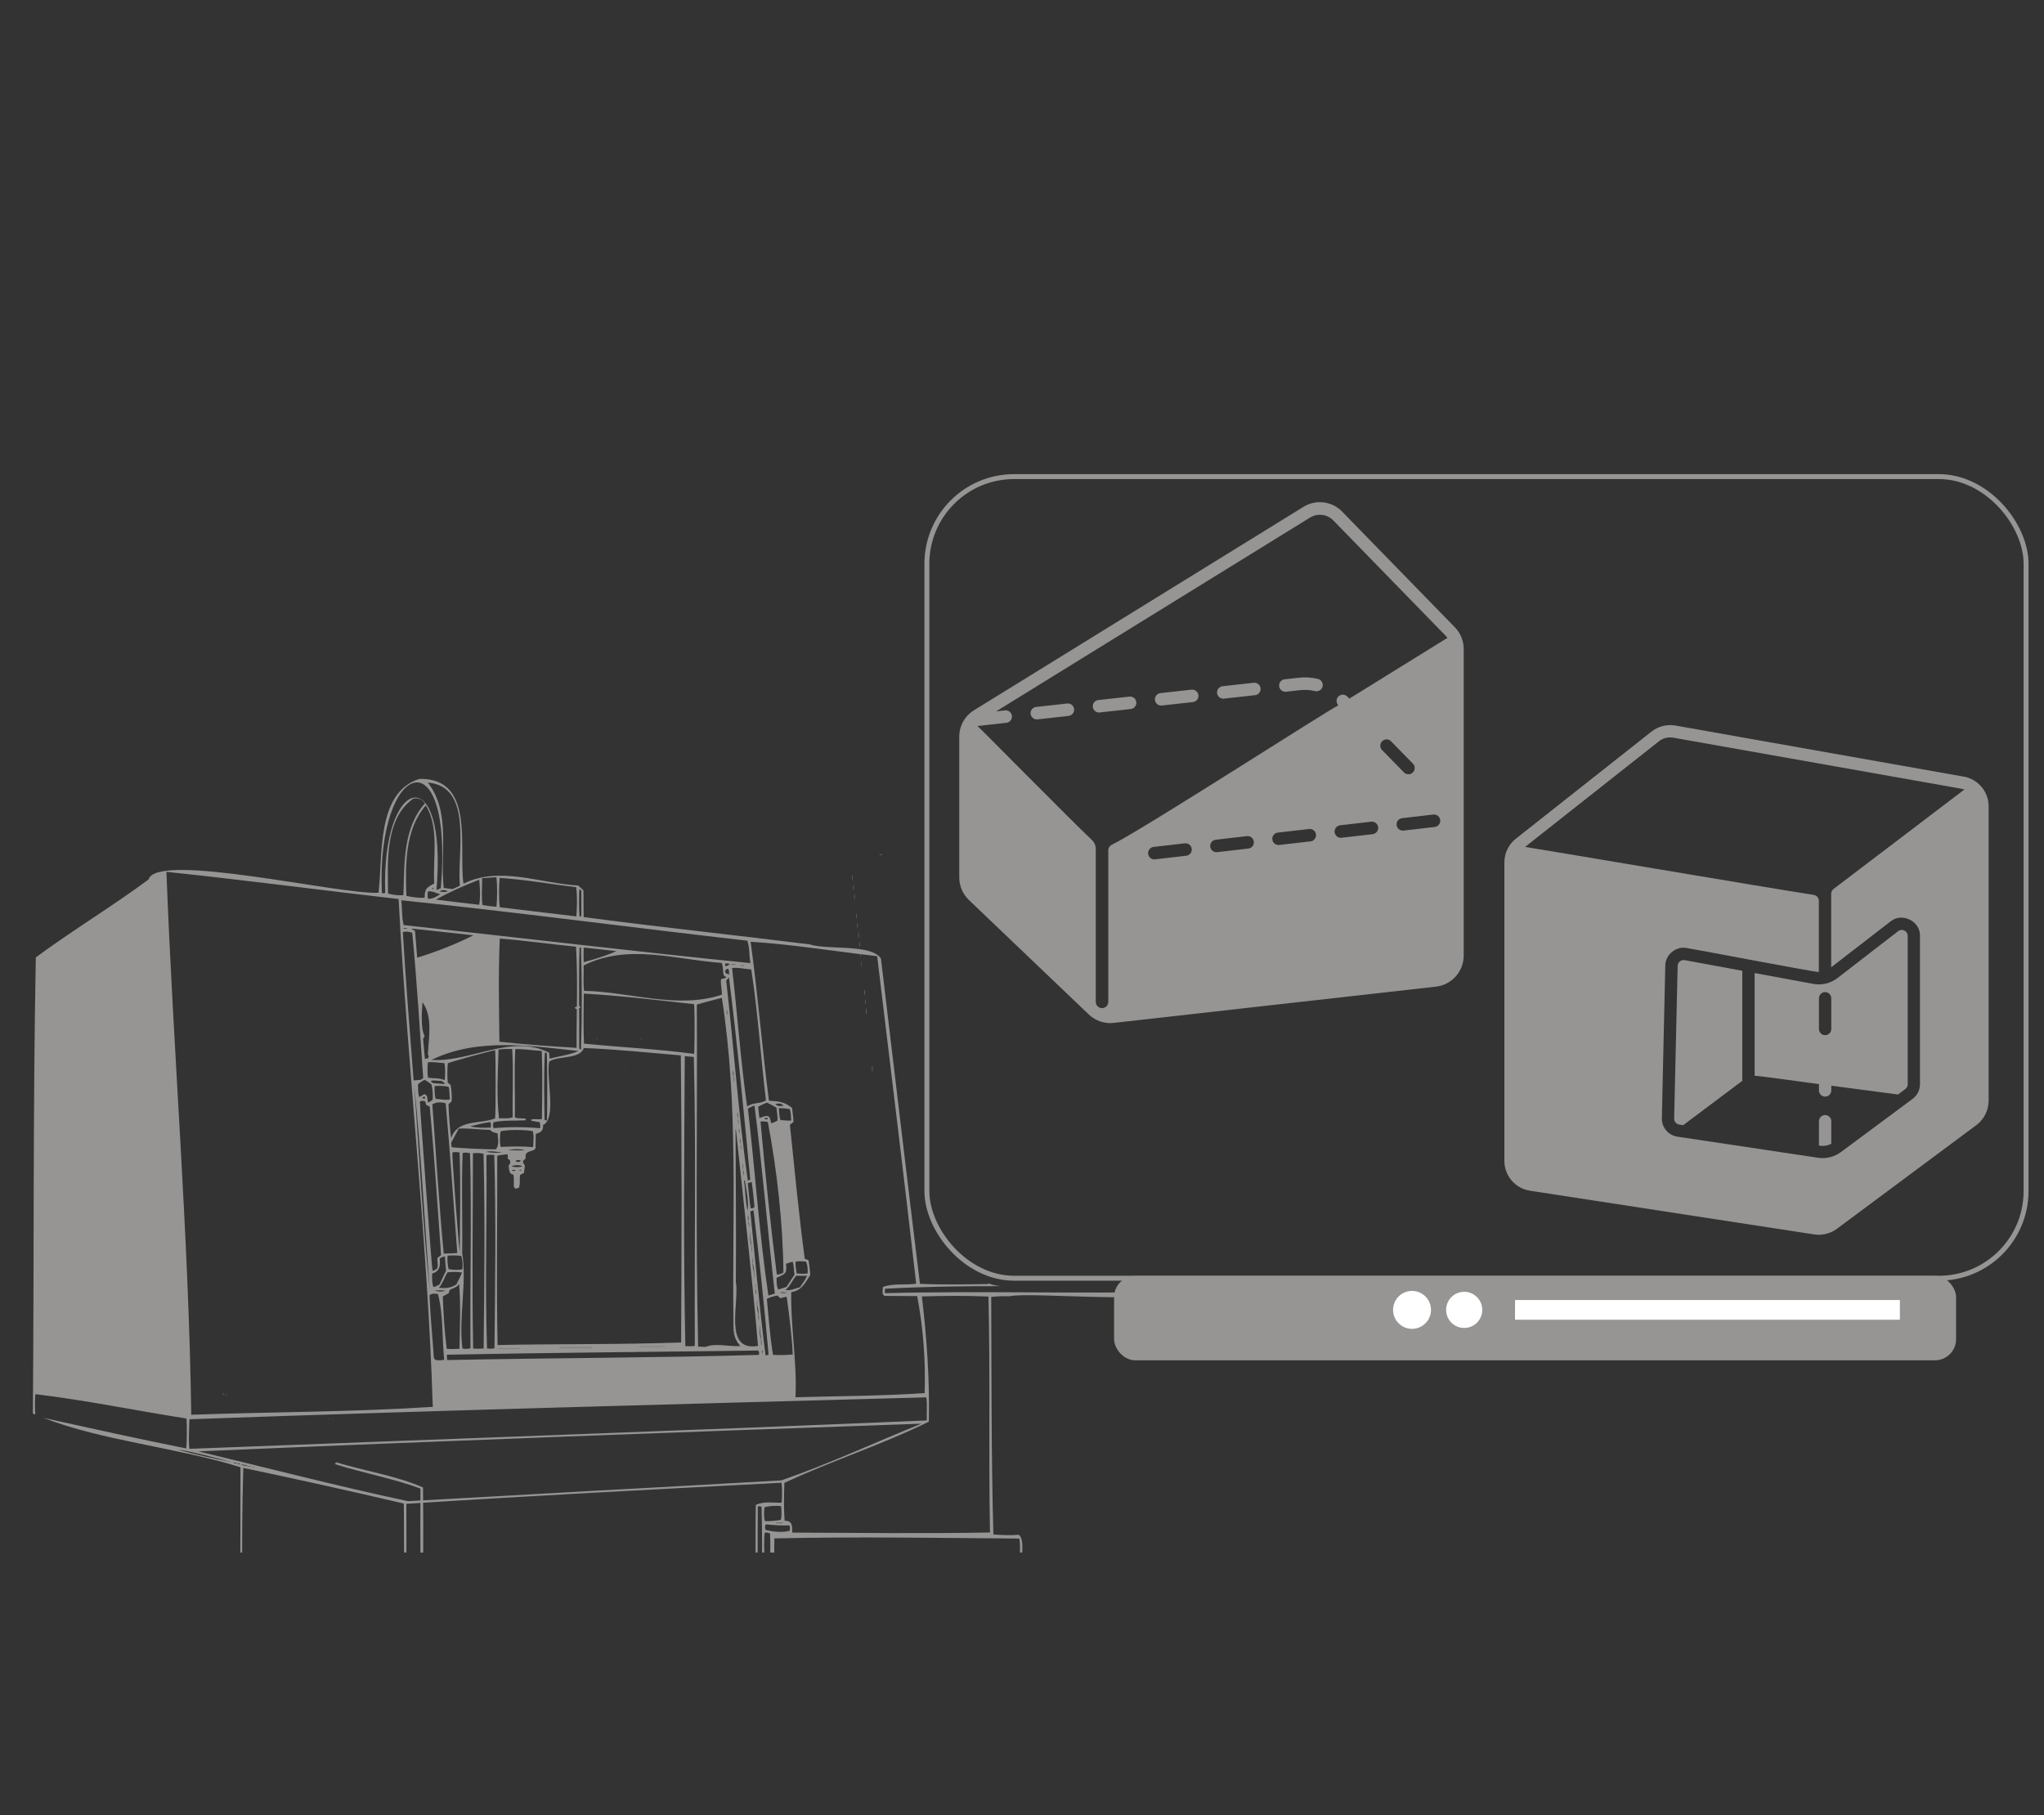 <?xml version="1.0" encoding="UTF-8"?>
<svg id="CON_MAQUINA" data-name="CON MAQUINA" xmlns="http://www.w3.org/2000/svg" xmlns:xlink="http://www.w3.org/1999/xlink" viewBox="0 0 415 368.58">
  <rect x="0" y="0" width="415" height="368.58" fill="#333333" stroke="none"/>
  <defs>
    <style>
      .cls-1 {
        fill: #969594;
      }

      .cls-2, .cls-3 {
        fill: #fff;
      }

      .cls-4 {
        stroke: #969594;
      }

      .cls-4, .cls-5 {
        fill: none;
      }

      .cls-4, .cls-3 {
        stroke-miterlimit: 10;
      }

      .cls-3 {
        stroke: #fff;
        stroke-width: 4px;
      }

      .cls-6 {
        clip-path: url(#clippath);
      }
    </style>
    <clipPath id="clippath">
      <rect class="cls-5" y="82.23" width="415" height="233"/>
    </clipPath>
  </defs>
  <g id="MULTIFORMES">
    <g class="cls-6">
      <g>
        <path class="cls-1" d="M45.52,283.14c-.12-.04-.25-.09-.37-.14.21-.12.28.03.37.14Z"/>
        <path class="cls-1" d="M46.09,283.25c-.17-.03-.33-.06-.5-.08h.51s0,.06-.01.08Z"/>
        <path class="cls-1" d="M227.02,303.31s0,0,0,.01h2.58c-.86-.01-1.72-.01-2.58-.01Z"/>
        <path class="cls-1" d="M238.94,303.32s-.01.01-.02.02c.09,0,.17,0,.38-.02h-.36Z"/>
        <path class="cls-1" d="M44.4,282.79c-.1.02-.05.01,0,0-.05,0-.1,0,0,0Z"/>
        <path class="cls-1" d="M68.52,288.45s-.09-.01-.14-.02c.05,0,.09.01.14.02Z"/>
        <path class="cls-1" d="M66.75,288.07s0-.05,0-.07c-.06,0-.11.01-.17.02,0,.02,0,.04,0,.06h.16Z"/>
        <polygon class="cls-1" points="67.58 288.2 67.5 288.24 67.58 288.27 67.58 288.2"/>
        <path class="cls-1" d="M85.9,332.15c-.15.19-.26.31-.31.37-5.84-2.39-12.23-4.8-17.64-7.9,5.82,2.03,11.42,5.08,17.22,7.35.35-9.84.11-19.84.19-29.73-5.58-2.07-11.62-3.14-17.34-4.96.08-.15.12-.24.2-.38,5.82,1.78,12.18,2.71,17.67,5.12.12,10.03-.03,20.08,0,30.12Z"/>
        <path class="cls-1" d="M179.67,262.55c0-.37,0-.62,0-.88,7.83-.43,15.7-.54,23.58-.53-.88-.08-1.74-.24-2.57-.56,0,.04,0,.08,0,.13-4.63.07-9.28.16-13.9-.04-2.7-22.01-5.28-44.03-7.92-66.05-2.01-3.03-10.71-1.67-14.52-2.88-15.27-1.91-30.59-3.5-45.84-5.54-.01-1.83-.03-3.61-.04-5.43-.35-.32-.71-.64-1.07-.97-7.72-.44-16.03-4.02-23.29-.37-1.03-7.43,2.39-21.44-8.9-21.29-8.86,2.68-7.45,15.79-8.35,23.13-7.78.42-45.09-8.43-46.7-2.69-7.5,5.55-15.39,10.28-22.88,15.81-.59,30.83-.34,61.75-.6,92.61.16.07.33.13.49.2-.09-1.05-.08-3.37.03-4.13,10.19,1.23,20.46,3.35,30.66,4.95.14,1.12.1,5.35-.05,6.07-9.68-1.92-19.35-4.1-29-6.21,12.02,4.68,27.25,6.03,40.02,10.03.02,15.79-.12,31.59-.06,47.37.75.6,1.65.89,2.32,1.43-.26.26-.49.49-.65.65v2.67c1.8,1.61,4.89.84,7.1.52,1.7-.22,1.09-2.08,1.19-3.36-.22-.37-.62-.42-.86-.73,2.92-.23,2.56-.14,2.85-2.91,2.41-.27,4.81-.55,7.17-.75,12.96,4.8,9.33,6.38,9.77,18.43.91.87,2.03,1.21,3.09,1.89-.31.31-.57.58-.79.81v3.26c2.36,1.97,7.49,1.86,9.78-.21.06-.99.03-2.09.03-3.18-.18-.31-.65-.47-.61-.81.97-.3,2.03-.1,2.98-.65.07-.99-.08-1.91.11-2.87,11.44-1.39,22.85-3.11,34.29-4.52,7.25-.14,15.49-4.08,22.24-1.35-.31.25-.6.49-.85.71v2.87c1.98,1.89,5.51,1.37,8.01.92,1.55-.37.73-2.34.92-3.58-.27-.24-.55-.49-.82-.73.94-.56,2.28-.18,3.27-.78.12-11.09-.07-22.16-.04-33.25-.03-2,1.96.42,1.6-3.25,13.37.17,26.81-.23,40.14.22.02,1.32.04,2.59.05,3.88,1.13.64,2.88.78,4.03.1v-3.98c.82-.4,1.79.29,2.44-.49-.03-1.56.36-3.71-.65-4.61-1.72.14-3.4.05-5.18-.06-.44-16.07-.37-32.15-.44-48.23.86-.13,2.34-.18,3.76-.15h0c4-.89,28.89,1.52,33.15-.91-19.41.45-39-.22-58.47.29ZM200.69,263.25c.37,15.96.02,31.94.31,47.91-13.35.25-26.77.06-40.14.02-.04-1.35.08-2.4-1.56-2.41-.18-2.54-.12-5.14-.05-7.68,9.54-4.47,19.92-7.77,29.33-12.43.19-8.53-.41-17.01-1.41-25.43,4.46-.14,9.07-.17,13.53.02ZM155.27,316.28c-.16-.95-.16-4.38-.01-5.07.5-.07.5-.08,1.07.15.12,1.58.01,3.17.09,4.77-.35.19-.74.1-1.16.15ZM155.29,318.49c1.12.29,2.19.32,3.34.47.15.7.09,1.37.06,2.11-1.16.3-2.27.18-3.33.41-.23-.67-.26-2.11-.07-2.99ZM158.54,308.6c-.49.14-2.55.3-3.24.26-.19-.6-.23-1.74-.08-2.8.69-.28,2.3-.4,3.36-.24.14.98.12,2.14-.04,2.78ZM159,309.19s-.03.05-.04.08h-1.41s0-.05,0-.08h1.45ZM155.46,310.65c-.19-.37-.2-.75.02-1.15,1.64.19,3.17.26,4.82.22.11.39.1.74.04,1.07-1.12.37-2.84.33-4.88-.14ZM83.7,189.39c.94,9.76,1.52,19.66,2.22,29.46-.44.64-1.26.38-1.94.53-.78-10.03-1.6-20.08-2.19-30.12.73-.16.92-.14,1.91.12ZM81.82,188.54c.41-.21.67-.09.93.06-.27-.02-.53-.03-.93-.06ZM117.44,213.4c-1.78.79-3.87,1.03-5.85,1.55-.04-.45-.08-.82-.11-1.22-7.67-3.92-16.03,2.02-23.88,1.48,9.23-4.52,19.91-2.9,29.85-1.81ZM101.46,190.57c5.18.39,10.3,1.15,15.49,1.65.4,6.8.08,13.7.12,20.54-5.24-.33-10.47-.67-15.67-1.25-.09-6.95-.23-14.03.07-20.94ZM117.65,192.41h.31c.2,6.86.22,13.86,0,20.72-.16-.11-.26-.17-.37-.25.06-6.82-.12-13.66.07-20.47ZM118.54,212.79c6.51.25,13.15.94,19.69,1.5.21,19.38.17,38.91.06,58.29-12.35.44-24.86.25-37.26.52-.28-12.78-.03-25.63-.07-38.43.71-.19,1.39-.2,2.02-.32.23.24.06.51.11.91.71.35.61.9.18,1.43.11.77.06,1.7.97,1.82.17.81.03,1.65.1,2.49.09.12.18.23.27.34.3-.05.52-.08.7-.11.38-.77.14-1.8.28-2.65.29-.16.54-.3.8-.45.06-.51.12-.98.18-1.46-.13-.21-.25-.41-.37-.59v-.39c.17-.15.34-.31.52-.47v-.77c.43-.9,1.34-.53,2-1.23.02-.96.04-2,.06-2.98,1.02-.34,1.54-.57,1.48-1.82,2.81-1.26.58-9.57,1.25-12.9,2.02-1.22,6.22-.41,7.03-2.73ZM152.53,196.84c1.36,8.75,1.92,17.75,2.99,26.59-1.26.76-2.56.33-3.83,1.24-1.32-9.31-1.97-18.73-3.05-28.11,1.29-.18,2.6.21,3.89.28ZM150.32,196h.83c-.32.17-.58.09-.83,0ZM161.67,259.03c.73,0,1.38,0,2.17.01-.32.89-.88,1.45-1.4,2.31-.99.23-1.87.77-2.96.57.96-.81,1.38-1.95,2.19-2.9ZM161.51,256.17c.75-.15,1.45-.05,2.13-.02.29.67.35,1.06.35,2.4-.72.15-1.45.07-2.25.02-.09-.84-.26-1.59-.23-2.4ZM152.34,245.98c.22-.09.41-.16.65-.25,1.16,9.76,2.2,19.56,3.06,29.35-.18.03-.37.06-.62.11-1.24-9.69-2.1-19.47-3.09-29.21ZM154.79,274.2v.59s-.04,0-.06.01c-.05-.21-.06-.42-.05-.63.04,0,.07.02.11.02ZM154.27,269c-.13,1.46.51,2.86.29,4.32-.06-.44-.06-.87-.03-1.31-.27-.95-.43-2.02-.26-3.01ZM85.78,203.49c2.1,2.91,1.27,7.14,1.1,10.47.01.31.3.53.05.88-.15.04-.37.09-.66.16-.12-1.38-.24-2.7-.36-4.04.1-.21.2-.42.31-.64-.9-1.41-.52-5.72-.43-6.83ZM104.1,226.83c-.85.4-1.91.14-2.78.26-.53-4.46-.23-9.43-.1-13.98.89-.16,1.81-.11,2.77-.13.29,4.6.01,9.24.11,13.85ZM106.78,227.46c-.03-.13-.05-.21-.07-.3-.7-.19-1.44.04-2.17-.29.06-4.61-.15-9.26.08-13.86,1.8-.03,3.55.27,5.38.37.15,4.61.09,9.21.02,13.83-.77.15-1.46-.08-2.13.08v.27c.57.1,1.14.2,1.69.3q.16.55.07,1.22c-3.14-.29-6.28-.29-9.42-.02-.19-.4-.16-.77-.02-1.2,2.16-.46,4.38-.26,6.56-.4ZM103.83,236.83c.5-.3,1.73-.39,2.24.01-.79.19-1.42.19-2.24-.01ZM105.91,237.55q-.23.29-.51-.03c.16.01.32.02.51.03ZM104.72,237.55c-.28.28-.46.32-.86,0h.86ZM104.64,235.71c.4-.28.71-.22,1.12-.05-.31.37-.66.37-1.12.05ZM103.2,233.56c.82-.28,2.28-.3,3.37-.09-1.01.23-2.16.02-3.37.09ZM101.67,232.88c-.26-1.04-.19-2.14-.04-3.17,1.26-.35,5.01-.37,6.54-.03.29,1.05.11,2.1.07,3.23-2.25-.18-4.4-.16-6.57-.03ZM91.7,232.92c-.03-.27-.06-.55-.1-.88.51-.96,1.03-1.92,1.54-2.89,2.18-.11,4.2.23,6.39.27.36.5.94.56,1.5.7.04,1.18.41,2.14-.32,3.23-1.24.07-7.95-.25-9.01-.43ZM98.19,273.8c-.76.06-1.43.06-2.12.01-.27-13.17-.04-26.43-.05-39.64.77-.11,1.47-.05,2.15.1.32,13.09.16,26.4.02,39.52ZM95.53,273.73c-.56.19-1.08.17-1.64.07-.81-6.44.95-13.34-.05-19.38.09-6.8-.17-13.6.09-20.3.5-.18.99-.05,1.5.01.34,13.12-.02,26.41.09,39.6ZM92.84,254.43c-.98.04-1.84.07-2.75.1-.95-10.07-1.56-20.21-2.31-30.3.72-.44,1.63-.53,2.71-.22.91,10.13,1.59,20.28,2.35,30.42ZM91.84,234.03c.48-.2.96-.08,1.47-.04.24,6.75.08,13.54.04,20.32-.37-3.15-1.57-19.3-1.51-20.28ZM90.88,254.95c.93-.06,1.87-.07,2.78.05.24.85.32,1.81.23,2.7-.62.18-1.84.17-2.8-.01-.19-.56-.31-2.09-.21-2.74ZM90.87,258.34c.81-.12,2.16-.11,2.92.02-.29.88-.77,1.66-1.11,2.41-1.18.79-2.32.85-3.55.69.76-.93,1.13-2.09,1.73-3.13ZM95.46,228.69c1.37-.35,2.71-.67,4.09-.87.19.39.13.73.08,1.12-1.36.08-2.84.07-4.17-.25ZM98.77,234.59c.58-.23,1.1-.07,1.58-.08.36,12.99.19,26.25.04,39.26-.5.1-1,.07-1.51.03-.43-12.98.02-26.16-.12-39.21ZM98.72,233.87c1.18-.29,2.12.09,3.24.08-.82.18-2.2.15-3.24-.08ZM100.53,227.09c-3.18,1.21-7.59.13-8.92,3.95-.19-.77-.57-5.73-.54-6.85.19-.17.41-.36.62-.55.1-.58.01-2.14-.19-3.34-.14-.12-.37-.31-.58-.48-.13-.84-.11-3.24.01-3.94.59-.28,8.3-2.42,9.59-2.65.14.77.14,12.99,0,13.85ZM91.09,220.68c.24.81.12,1.68.25,2.55-1.03.19-1.88-.06-2.9-.12-.21-.87-.21-1.72-.21-2.56.59-.15,2.16-.07,2.86.13ZM87.95,219.92c-.19-.14-.43-.18-.46-.42.57-.28,1.41.02,2.12-.05.23.21.64.27.7.65-.79-.06-1.55-.12-2.36-.18ZM90.29,219.34c-1.06-.53-2.25-.32-3.37-.53-.15-.66-.17-2.06-.04-3.13,1.17-.1,2.28.1,3.37.19.15.69.17,2.51.04,3.46ZM87.59,220.14c.22.73.33,2.15.26,3.16-.29.21-.54.42-.92.55-.25-.57.08-1.36-.75-1.7-.35.2-.68.39-1.07.61-.27-.86-.22-1.69-.24-2.6.37-.36.85-.62,1.29-.91.56.21.96.62,1.42.89ZM86.32,223.08c-.25-.04-.4-.06-.55-.08,0-.05,0-.11,0-.16.12-.07.24-.14.43-.25.04.18.07.29.12.49ZM86.32,223.59c.06.22.13.47.21.76.23.11.46.22.72.34.94,10.02,1.57,20.1,2.3,30.15-.28.22-.51.4-.73.58-.11.73.25,1.46-.1,2.2-.25.18-.59.34-.91.41-.16-.8-2.59-33.58-2.56-34.37.4-.17.4-.19,1.07-.06ZM87.73,258.58c1.57-.41,1.71-1.63,1.54-3.03.33-.22.64-.38,1.05-.45.08,1,.16,1.94.24,2.89-.46.96-.9,1.9-1.34,2.82-.42.22-.8.45-1.25.51-.22-.81-.29-1.63-.23-2.74ZM90.45,262.06c-.68.26-1.5.19-2.19.01.74-.13,1.46-.1,2.19-.01ZM91.09,262.6c.07-.24.13-.44.19-.66.65-.42,1.54-.49,1.93-1.27.37,4.13.16,8.88.07,13.19-.89.04-1.74.09-2.58,0-.45-3.49-.67-7.11-.79-10.64.41-.22.8-.43,1.18-.63ZM153.92,274.21c.25.3.23.58.15.89-21.03.61-42.21.6-63.29,1.05-.02-.41-.04-.73-.06-1.09,21.05-.42,42.14-.56,63.2-.85ZM101.28,273.74h4.23v.04h-4.23s0-.03,0-.04ZM113.56,273.56h6.62v.04h-6.61s0-.02,0-.04ZM129.85,273.42s.01-.02.02-.03h5.22v.03h-5.24ZM141.07,273.24c-.69.22-1.33.04-1.92.08-.42-19.52-.23-39.32-.12-58.88.63.06,1.24.11,1.84.17.47,19.44.1,39.11.2,58.63ZM141.48,203.97c1.7-.51,3.37-.91,5.08-1.37,3.4,21.64,2.09,43.64,2.35,65.48,0,1.89-.11,3.62,1.43,5.22-2.54.16-4.99-.67-7.1.18-.46-.02-.99-.04-1.49-.07-.54-23.04-.15-46.32-.27-69.44ZM147.55,205.92c0-.26,0-.53,0-.79.02,0,.03,0,.05,0,.04.28.06.55.05.83-.03-.01-.06-.02-.09-.04ZM148.85,217.25c.02.85.35,1.68.13,2.52v-1.32c-.28-.37-.17-.79-.13-1.2ZM149.4,260.24c.09-10.31-.03-20.62-.06-30.93.03,0,.05,0,.08,0,1.52,14.64,3.24,29.31,4.48,43.96-7.14,1.25-3.7-8.82-4.51-13.02ZM149.73,225.74c.05.46.09.87.14,1.27-.19-.43-.19-.45-.14-1.27ZM149.87,227.09c.04.41.08.81.13,1.26-.15-.41-.17-.83-.13-1.26ZM150.02,229.17c.18.4.14.69.04.98-.01-.29-.02-.57-.04-.98ZM150.29,231.07c.04.38.08.76.12,1.14-.18-.4-.18-.42-.12-1.14ZM150.41,232.31c.04.41.08.81.13,1.22-.14-.4-.16-.81-.13-1.22ZM150.85,237.52c-.04-.42-.09-.84-.13-1.26.16.41.17.83.13,1.26ZM150.98,238.73c-.04-.38-.08-.77-.12-1.15.18.42.18.43.12,1.15ZM155.9,227.82c1.86,9.81,3.07,20.6,3.16,30.56-.4.23-.85.42-1.34.41-1.3-10.25-2.38-20.76-3.31-31.07.51-.07,1-.02,1.48.1ZM155.19,227.25c.15-.28.35-.32.61-.27.02.07.04.14.08.27h-.69ZM157.3,262.65c-.51.16-.93.29-1.29.4-1.85-12.4-2.69-25.36-4.16-37.95.45-.26.85-.49,1.34-.61,1.6,12.63,2.68,25.39,4.12,38.16ZM153.18,245.04c-.22.27-.44.38-.78.28-.27-1.65-.36-3.33-.57-5.1.31-.09.52-.15.79-.23.27,1.73.37,3.41.57,5.05ZM152.56,254.35v-1.32c-.26-.95-.43-2.02-.27-3-.14,1.46.55,2.87.27,4.33ZM152.02,247.82c.04.43.09.86.13,1.29-.17-.42-.18-.85-.13-1.29ZM151.9,246.64c.04.39.08.79.12,1.18-.29-.36-.16-.78-.12-1.18ZM151.79,245.81c-.48-1.9-.43-4.11-.73-6.11.06-.01.11-.02.17-.04.3,1.97.82,4.28.56,6.15ZM153.09,259.54v-1.32c-.31-.9-.36-2.01-.29-2.99.05.43.05.86.03,1.3.27.95.43,2.02.26,3ZM153.33,260.44c.02.84.31,1.65.18,2.49-.09-.43-.11-.87-.05-1.31q-.19-.44-.12-1.18ZM154.06,268.11c-.1-.43-.12-.86-.06-1.3-.32-.89-.39-2.04-.26-3v1.31c.33.91.32,2.02.33,2.99ZM155.7,263.73c.68-.37,1.39-.55,2.15-.69.18.18.36.36.52.52.51.05.89-.31,1.36-.22.52,3.82,1.05,7.83,1.22,11.66-.69.13-3.11.18-4,.08-.62-3.74-.89-7.55-1.25-11.34ZM158.29,262.43c.49-.08.98-.02,1.47.03-.49.14-.98.08-1.47-.03ZM159.67,261.3c-.53.17-1.09.35-1.64.53-.3-.59-.34-.85-.37-2.37,1.67-.77,2.19-.78,1.92-2.86.47-.15.88-.29,1.35-.44.31.89.23,1.75.37,2.66-.54.83-1.06,1.62-1.62,2.48ZM158.49,227.44c-.34-.74-.22-1.53-.38-2.42.83-.05,1.53.08,2.25.16.23.77.23,1.53.28,2.33-.77.1-1.46-.1-2.15-.07ZM157.38,224.14c.99-.15,1.19-.11,1.74.36-1,.15-1.2.11-1.74-.36ZM157.64,224.89c.08.88.29,1.72.22,2.63-.41.22-.81.46-1.31.54-.24-1.91-.8-1.6-2.37-1.06-.08-.75-.16-1.48-.25-2.27.55-.35,1.13-.57,1.78-.86.68.34,1.29.63,1.92,1.01ZM148.23,195.81h1.24c-.42.16-.83.08-1.24,0ZM152.33,239.52c-.2.08-.36.14-.5.2-1.89-13.34-2.84-27.14-4.39-40.63.19-.22.36-.41.56-.64,1.72,13.57,3.02,27.41,4.33,41.08ZM147.31,197.57c-.03-.18-.06-.32-.08-.44.13-.3.33-.42.64-.42.2.37.11.72.17,1.17-.26-.11-.46-.19-.73-.31ZM147.41,196.2c-.25-.14-.24-.32-.13-.56.3-.02.62-.1.88.17-.25.13-.5.27-.75.39ZM147.45,198.41c-.24.35-.74.17-1.07.47-.1,1.05.22,2.04.19,3.08-8.98,3.01-18.7-.59-27.98-.78-.22-1.77-.04-3.37-.09-5.15,8.96-4.49,18.55-1.21,28.02-.51.38.84.16,1.72.45,2.54.15.11.31.23.48.36ZM118.51,195.36c-.04-1.01-.03-1.95,0-2.96,2.28.21,4.45.48,6.63.72-2,.92-4.43,1.65-6.63,2.24ZM118.53,201.74c7.46.42,14.96,1.32,22.39,2.15.14.79.14,9.26,0,10.09-7.35-.99-14.9-1.33-22.35-2.08-.16-3.41-.06-6.74-.04-10.17ZM110.62,213.75c.15-.08.27,0,.39.06.11.68.14,12.64.02,13.7-.18-.04-.29-.07-.46-.11-.07-4.52-.18-9.17.05-13.65ZM84.7,194.45c-.14-1.79-.28-3.59-.43-5.41-.23-.14-.43-.27-.8-.51,4.33.44,8.45.93,12.64,1.38-3.51,1.77-7.64,3.4-11.41,4.54ZM87.28,262.15c-1.47-13.9-2.16-28.08-3.21-42.07,1.43,13.87,2.12,28.08,3.21,42.07ZM88.91,262.74c1.14,4.24.81,8.94,1.28,13.37-.88.05-2.12.39-2.12-.67-.27-4.16-.71-8.31-.87-12.47.56-.41,1.14-.31,1.71-.24ZM188.07,283.72c.23,1.6.05,3.07.1,4.69-49.87,2.1-99.8,3.84-149.68,5.76-.27-.84-.06-5.23-.03-6,49.76-1.79,99.77-3.08,149.61-4.45ZM178.09,194.12c2.66,22.18,5.39,44.33,7.93,66.52-2.22.34-4.65-.13-6.76.67-.05.48-.07.95-.06,1.41.12.14.22.25.35.4,2.22.01,4.45.03,6.67.04,1.23,6.43,1.74,13.12,1.51,19.7-8.65.58-17.5.6-26.22.84.35-7.12-1.01-14.4-.86-21.35,2.04-.24,2.86-1.88,3.87-3.48-.13-.97-.14-1.98-.37-2.99-.28-.11-.52-.21-.76-.3-1.2-8.99-2.07-18.15-3.01-27.2.23-.19.46-.37.73-.59-.04-.93-.18-1.87-.29-2.82-1.55-1.29-2.73-1.35-4.7-1.48-1.39-10.74-2.24-21.55-3.72-32.28,8.55.55,17.14,1.96,25.68,2.93ZM117.65,180.54c.18.13.27.19.38.27v5.21c-.11.03-.23.06-.35.09-.13-.72-.16-4.56-.03-5.57ZM101.43,178.25c5.18.33,10.38,1.28,15.56,1.89.24,2.02.16,3.88.04,5.93-5.26-.63-10.4-1.24-15.56-1.86-.23-1.94-.16-4.01-.03-5.96ZM151.73,191.01c.52,1.5.34,2.94.62,4.54-23.48-2.35-46.93-5.18-70.4-7.72-.4-1.68-.27-3.31-.47-5.04,23.4,2.42,46.84,5.55,70.25,8.21ZM89.4,181.55c-.8.49-1.57,1.04-2.53.92-.06-.55-.07-.93,0-1.46.97-.17,1.63.39,2.54.54ZM89.23,181.02c.59-.46,1.06-.29,1.68-.11-.6.37-1.07.12-1.68.11ZM87.68,180.51q.08-.2.3-.24c.01.05.03.11.05.2-.11.01-.22.03-.34.05ZM88.16,179.38c-1.56.84-1.94,1.08-1.94,2.88-.83.11-2.32-.04-3.71-.36-.21-6.14-.35-13.49,3.95-18.37,2.79,4.62,1.38,10.65,1.7,15.84ZM81.91,181.74c-.67.11-1.96,0-3.12-.3-.06-6.37-.69-15.2,5.13-19.29,1-.18,1.78.1,2.35.97-4.49,5.07-4.14,12.29-4.36,18.62ZM97.89,178.3c1.03-.07,1.95-.12,2.89-.19.23,1.94.18,4.03.02,5.99-.96-.05-1.9-.18-2.84-.35-.26-1.86-.04-3.55-.07-5.46ZM97.29,178.61c.11.73.31,3.59,0,5.1-2.92-.35-5.81-.66-8.77-1.06,2.74-1.54,5.85-2.9,8.78-4.04ZM93.38,179.83c-.48.23-.96.45-1.48.69-.58-.07-1.17-.15-1.81-.23-.8-7.05,1.53-15.35-3.24-21.39,9.36.72,5.87,14.43,6.52,20.93ZM89.5,180.34c-.33.14-.57.24-.88.37,2.3-26.89-11.26-23.28-10.41.55-.25.18-.44.16-.68,0-1.17-26.87,14.65-32.38,11.97-.92ZM33.79,177.02c15.72,1.64,31.42,3.73,47.14,5.52,1.82,34.29,5.86,68.78,6.94,103.11-16.17,1.05-32.74,1.02-49.04,1.6-.52-36.77-3.65-73.48-5.04-110.23ZM36.08,294.29c3.67.64,7.45,1.62,11,2.61-3.67-.81-7.45-1.52-11-2.61ZM47.38,296.97c.25-.02.5-.04.7.14-.25.03-.5.04-.7-.14ZM48.13,297.13c.23,0,.48-.02.67.17-.24,0-.49.06-.67-.17ZM40.27,294.69c48.87-2.11,97.92-3.92,146.79-5.62-9.46,3.82-18.82,8.19-28.43,11.51-12.69.7-25.38,1.45-38.07,2.11-12.57.73-25.14,1.41-37.71,2.11-14.25-3.02-28.39-6.72-42.57-10.11ZM51.61,297.92c-.17.15-.27.03-.37-.07.12.02.25.06.37.07ZM51.06,297.82c-.23.02-.46.02-.66-.13-.52-.06-1.05-.1-1.52-.37.76.03,1.45.33,2.18.5ZM52.05,347.13c.2.29.37.53.57.82-.56-.14-1.19-.02-1.63-.44q.44-.35,1.06-.37ZM58.29,349.72c-2.13,1.11-5.17,1.08-7.43.3-.05-.62-.07-1.24.01-1.92,2.53.5,4.95.44,7.37-.23.17.65.1,1.26.05,1.85ZM52.65,347.35c.05-.14.08-.21.12-.33,1.19-.13,2.39-.27,3.66-.41.04.2.08.39.12.55-1.1.66-2.69.59-3.9.19ZM58.29,347.25c-.5.4-1.03.42-1.64.57.25-.39.32-.52.49-.9.39,0,.76.01,1.15.33ZM66.71,342.46c-2.81.88-7.24-.95-6.68,3.29-2.6.37-5.13.57-7.76.88-.19-3.58-.39-7.41.17-10.95,4.85,1.79,9.53,4.45,14.28,6.61,0,.06,0,.11,0,.17ZM78.05,361.12c-.82-4.59,1.98-11.44-1.74-14.76-7.93-3.7-15.8-7.53-23.74-11.21-2.03,2.91-.36,7.7-.89,11.25-.88-.29-2.01-.78-2.52-1.45.18-15.61-.24-31.37.24-46.9,10.86,2.27,21.78,4.7,32.58,7.23.12.88.04,56.69-.09,57.89-1.36-.45-2.62-1.3-3.85-2.05ZM81.25,363.44c.22.11.43.21.67.33.63,1.38,2.56,1.09,3.84,1.03-1.67.38-3.99.34-5.43-.72.19-.39.54-.47.92-.64ZM82.45,364c.76-.25,3.77-.69,4.65-.71.2.2.17.41.03.69-1.48.6-3.12.66-4.68.02ZM89.29,367.04c-1.91,1.25-6.99,1.34-8.92.16-.06-.76-.06-1.55,0-2.39,2.99.88,5.94.81,8.91-.16.1.85.1,1.64,0,2.39ZM89.24,363.69c-.14,1.16-2.33,1.15-3.36,1.1.9-.13,1.89-.38,1.88-1.54.6-.06,1.07.13,1.49.44ZM121.63,354.97c-1.75.34-3.43.53-5.22.73.5-3.89-2.16-11.08,2.71-12.63,4.72.75,1.8,8.45,2.51,11.9ZM146.54,352.2c1.42-.4,2.77-.48,4.33-.62.05.77.07,1.41-.02,2.12-1.56-.36-2.77-.91-4.31-1.5ZM154.43,354.55c-1.19.34-3.42.69-4.22-.4,1.44.34,2.75-.23,4.22-.18,0,.21,0,.37,0,.58ZM149.71,353.98c.05.17.1.37.17.62.17.14.37.31.58.48-.65.07-1.46-.16-2.03-.54-.04-.55.82-.61,1.28-.56ZM156.41,357.35c-2.31,1.21-5.58.81-7.99-.06-.17-.76-.17-1.48-.02-2.2,2.64.8,5.3.87,8.01.19,0,.72,0,1.4,0,2.07ZM156.4,354.56c-.38.57-1.23.57-1.89.61.23-.39.43-.74.63-1.08.48.01.89.16,1.26.47ZM158.8,352.81c-2.38.39-4.81.68-7.27,1.03-.49-.87.32-2.12-.56-2.75-1.09.14-2.26.28-3.57.45,2.55-9.83.18-20.95.92-31.22.23-2-.7-4.21-3.02-3.95-8.39.67-16.77,1.33-25.16,2-5.1,1.49-23.73-.89-24.42,4.63-.08,10.8-.02,21.61-.05,32.41-.11,1.2.4,2.09,1.27,2.91-1.86.46-3.54.09-5.18,1-.01.87-.03,1.79-.04,2.67-2.93.82-6.11.96-9.16,1.39-.36-19.3.05-38.7-.06-58.04,25.35-1.65,50.79-2.95,76.18-4.28.14.92.13,3.3,0,4.06-1.69.02-3.66-.34-5.21.44-.09.68-.1,14.85,0,15.81,1.49,1.04,3.48.15,5.16.25.42,10.24.26,20.86.15,31.17ZM154.65,321.34c-.25-.03-.44-.05-.69-.08-.23-5.1-.1-10.24-.1-15.34.29-.2.5-.1.76.06.14,5.11.15,10.24.03,15.37ZM160.31,318.27c-1.12.33-3.34.22-4.9-.27-.09-.4-.1-.74.03-1.13,1.67.28,3.2.38,4.9.29.08.38.11.74-.02,1.11ZM204.63,320.44c-.84.3-2.27.27-3.1-.04-.12-.67-.14-2.76-.02-3.68,1.03-.29,1.96-.05,3.09-.09.06,1.35.04,2.59.03,3.81ZM206.96,312.39c.15.66.19,2.36.08,3.47-16.53.18-33.2.08-49.75-.06-.19-1.14-.03-2.3-.08-3.44,16.49-.37,33.2-.1,49.74.03Z"/>
        <path class="cls-1" d="M174.93,195.18s-.03,0-.04,0v.96s.03,0,.04,0v-.96Z"/>
        <path class="cls-1" d="M173.12,177.73s-.04,0-.06-.01v.97s.04,0,.06,0v-.96Z"/>
        <path class="cls-1" d="M173.33,179.71s-.04,0-.06,0v.97s.04,0,.06,0v-.97Z"/>
        <path class="cls-1" d="M174.34,189.37s-.04,0-.06,0v.96s.04,0,.06,0v-.96Z"/>
        <path class="cls-1" d="M175.47,201.97s.05.02.07.03v-.98s-.05,0-.07,0v.96Z"/>
        <path class="cls-1" d="M175.88,205.86s.05,0,.07,0v-1.03s-.05,0-.07,0v1.03Z"/>
        <path class="cls-1" d="M177.08,217.51s.05,0,.07,0v-1.01s-.05,0-.07,0v1.01Z"/>
        <path class="cls-1" d="M174.13,187.5s-.04,0-.06,0v.87s.04,0,.06,0v-.87Z"/>
        <path class="cls-1" d="M174.73,193.36s-.04,0-.06,0v.83s.04,0,.06,0v-.83Z"/>
        <path class="cls-1" d="M173.93,185.53s-.04,0-.06,0v.84s.04,0,.06,0v-.84Z"/>
        <path class="cls-1" d="M174.47,192.16s.04,0,.07.01v-.84s-.04,0-.07,0v.83Z"/>
        <path class="cls-1" d="M175.68,203.83s.04,0,.06,0v-.83s-.04,0-.06,0v.83Z"/>
        <path class="cls-1" d="M173.46,182.5s.04,0,.06,0v-.84s-.04,0-.06,0v.84Z"/>
        <path class="cls-1" d="M126.91,217.02s0-.03,0-.04c-.13,0-.25.01-.38.02,0,0,0,.02,0,.02h.38Z"/>
        <path class="cls-1" d="M124.65,217s0,0,0,.01h.4s0,0,0-.01h-.4Z"/>
        <path class="cls-1" d="M179.13,173.59v-.07h-.56v.07h.56Z"/>
        <path class="cls-1" d="M111.45,215.38s0,.01,0,.01h.38s0-.02,0-.03c-.13,0-.25.01-.38.02Z"/>
        <path class="cls-1" d="M116.03,215.58s0,.02,0,.02h.26c-.07-.07-.18-.02-.27-.02Z"/>
        <path class="cls-1" d="M130.07,210.94c.19.14.15.12.29.04-.07,0-.13-.02-.29-.04Z"/>
        <path class="cls-1" d="M121.11,210.94s0,.04,0,.06h.24v-.06h-.24Z"/>
        <path class="cls-1" d="M117.75,204.28c.03.16.04.23.06.35-.29.08-.59.16-.93.26-.05-.11-.1-.21-.18-.39.37-.08.67-.14,1.04-.22Z"/>
        <path class="cls-1" d="M116.36,198.54s.04.08-.01.12c-.04-.05-.04-.08.01-.12Z"/>
        <rect class="cls-4" x="188.19" y="96.77" width="223.17" height="162.76" rx="17.7" ry="17.7"/>
        <g id="Glyph">
          <g id="Glyph-2">
            <path class="cls-1" d="M248.51,141.85l6.31-.7c.7-.08,1.2-.71,1.12-1.4-.08-.7-.71-1.2-1.4-1.12l-6.31.7c-.7.08-1.2.71-1.12,1.4.08.7.71,1.2,1.4,1.12h0Z"/>
            <path class="cls-1" d="M235.89,143.25l6.31-.7c.7-.08,1.2-.71,1.12-1.4s-.71-1.2-1.4-1.12l-6.31.7c-.7.08-1.2.71-1.12,1.4s.71,1.2,1.4,1.12Z"/>
            <path class="cls-1" d="M261.13,140.44l2.82-.31c1.02-.11,2.05-.05,3.05.19.68.16,1.37-.26,1.53-.94s-.26-1.37-.94-1.53c-1.28-.31-2.61-.39-3.92-.24l-2.82.31c-.7.07-1.21.69-1.14,1.39s.69,1.21,1.39,1.14c0,0,.02,0,.03,0Z"/>
            <path class="cls-1" d="M210.65,146.06l6.31-.7c.7-.08,1.2-.71,1.12-1.4s-.71-1.2-1.4-1.12h0l-6.31.7c-.7.08-1.2.71-1.12,1.4.08.7.71,1.2,1.4,1.12h0Z"/>
            <path class="cls-1" d="M223.27,144.66l6.31-.7c.7-.07,1.2-.7,1.13-1.39-.07-.7-.7-1.2-1.39-1.13,0,0-.01,0-.02,0l-6.31.7c-.7.08-1.19.71-1.11,1.41.08.69.7,1.19,1.39,1.11h0Z"/>
            <path class="cls-1" d="M221.04,205.97c1.36,1.3,3.22,1.93,5.09,1.72l65.41-7.36c3.21-.36,5.64-3.08,5.64-6.31v-62.23c0-1.66-.64-3.25-1.8-4.43l-22.87-23.47c-2.07-2.14-5.35-2.55-7.88-.97l-66.86,41.28c-1.88,1.15-3.02,3.2-3.01,5.4v28.55c0,1.73.71,3.39,1.96,4.59l24.32,23.22ZM240.84,173.75l-6.31.73c-.7.09-1.33-.41-1.42-1.1-.09-.7.41-1.33,1.1-1.42,0,0,.01,0,.02,0l6.31-.73c.7-.09,1.33.41,1.42,1.1.09.7-.41,1.33-1.1,1.42,0,0-.01,0-.02,0ZM253.45,172.29l-6.31.73c-.7.09-1.33-.41-1.42-1.1-.09-.7.41-1.33,1.1-1.42,0,0,.01,0,.02,0l6.31-.73c.7-.09,1.33.41,1.42,1.1.09.7-.41,1.33-1.1,1.42,0,0-.01,0-.02,0ZM266.06,170.83l-6.31.73c-.7.09-1.33-.4-1.42-1.09-.09-.7.4-1.33,1.09-1.42.01,0,.03,0,.04,0l6.31-.73c.7-.09,1.33.41,1.42,1.1.09.7-.41,1.33-1.1,1.42,0,0-.01,0-.02,0ZM278.68,169.37l-6.31.73c-.7.08-1.32-.43-1.4-1.13-.07-.69.42-1.31,1.11-1.4l6.31-.73c.7-.09,1.33.41,1.42,1.1.09.7-.41,1.33-1.1,1.42,0,0-.01,0-.02,0ZM280.64,150.49c.5-.49,1.3-.48,1.79.02,0,0,0,0,0,0l4.44,4.54c.49.5.48,1.3-.02,1.8-.5.49-1.3.48-1.8-.02l-4.44-4.54c-.49-.5-.48-1.3.02-1.8,0,0,0,0,0,0ZM291.29,167.91l-6.31.73c-.7.09-1.33-.41-1.42-1.1-.09-.7.41-1.33,1.1-1.42,0,0,.01,0,.02,0l6.31-.73c.7-.09,1.33.41,1.42,1.1.09.7-.41,1.33-1.1,1.42,0,0-.01,0-.02,0ZM205.46,145.36c-.08-.7-.71-1.2-1.4-1.12,0,0,0,0,0,0l-1.82.2,63.74-39.35c1.52-.94,3.49-.7,4.73.58l22.86,23.47c.11.12.22.24.31.37l-19.92,12.34-.41-.42c-.49-.5-1.29-.51-1.8-.02s-.51,1.29-.02,1.8c0,0,0,0,.01.01-1.5.56-40.03,25.43-46,28.3-.44.21-.72.66-.72,1.14v30.76c0,.7-.57,1.27-1.27,1.27h0c-.7,0-1.27-.57-1.27-1.27v-31.03c0-.7-.28-1.37-.8-1.85-4.15-3.9-22.62-22.65-23.22-23.13l5.87-.65c.7-.08,1.2-.71,1.12-1.4Z"/>
          </g>
        </g>
        <rect class="cls-1" x="226.2" y="259.07" width="170.95" height="17.13" rx="4.29" ry="4.29"/>
        <g>
          <circle class="cls-2" cx="286.69" cy="265.96" r="3.85"/>
          <circle class="cls-2" cx="297.28" cy="265.96" r="3.67"/>
          <line class="cls-3" x1="307.6" y1="265.96" x2="385.74" y2="265.96"/>
        </g>
        <g id="Glyph-2" data-name="Glyph">
          <g id="Glyph-2-2" data-name="Glyph-2">
            <path class="cls-1" d="M340.62,196.12l-.71,30.99c-.01.61.43,1.13,1.03,1.22l.81.12,12-9v-22.34l-11.7-2.16c-.66-.12-1.29.32-1.41.98-.01.06-.02.12-.02.18h0Z"/>
            <path class="cls-1" d="M368.18,199.77l-11.93-2.2v20.86c.56-.07,12.48,1.65,13.06,1.68v1.3c0,.69.56,1.25,1.25,1.25s1.25-.56,1.25-1.25v-.97l13.55,1.79,1.48-1.1c.31-.23.49-.59.49-.97v-30.13c0-.67-.54-1.21-1.21-1.21-.27,0-.53.09-.74.25-3.08,2.38-12.32,9.52-12.32,9.52-1.39,1.07-3.16,1.5-4.88,1.18h0ZM369.31,202.69c0-.69.56-1.25,1.25-1.25s1.25.56,1.25,1.25v6.24c0,.69-.56,1.25-1.25,1.25s-1.25-.56-1.25-1.25v-6.24Z"/>
            <path class="cls-1" d="M370.56,226.4c-.69,0-1.25.56-1.25,1.25v4.94c.85.17,1.73.05,2.5-.36v-4.58c0-.69-.56-1.25-1.25-1.25Z"/>
            <path class="cls-1" d="M398.66,157.68l-58.47-10.36c-1.73-.31-3.51.14-4.89,1.23l-27.52,21.73c-1.48,1.16-2.35,2.95-2.34,4.84v60.56c-.01,3.05,2.21,5.64,5.23,6.09l57.68,8.87c1.63.24,3.29-.17,4.61-1.15l28.31-21.05c1.56-1.17,2.48-3,2.49-4.95v-59.75c0-2.99-2.14-5.55-5.09-6.07h0ZM383.85,187.09c2.3-1.91,6.07-.05,5.97,2.93v30.13c0,1.17-.56,2.27-1.5,2.97l-14.57,10.81c-1.32.97-2.97,1.38-4.59,1.15l-28.6-4.29c-1.84-.28-3.19-1.88-3.15-3.75l.7-30.99c0-2.21,2.21-4.01,4.37-3.56.69.06,26.16,4.95,26.81,4.87v-14.43c0-.62-.45-1.14-1.06-1.23-7.97-1.21-57.84-9.67-58.59-9.74l27.18-21.45c.82-.65,1.88-.91,2.91-.73l58.47,10.36c.21.04.43.1.63.17l-26.55,20.18c-.31.24-.49.6-.49.99v14.92l12.05-9.31Z"/>
          </g>
        </g>
      </g>
    </g>
  </g>
</svg>